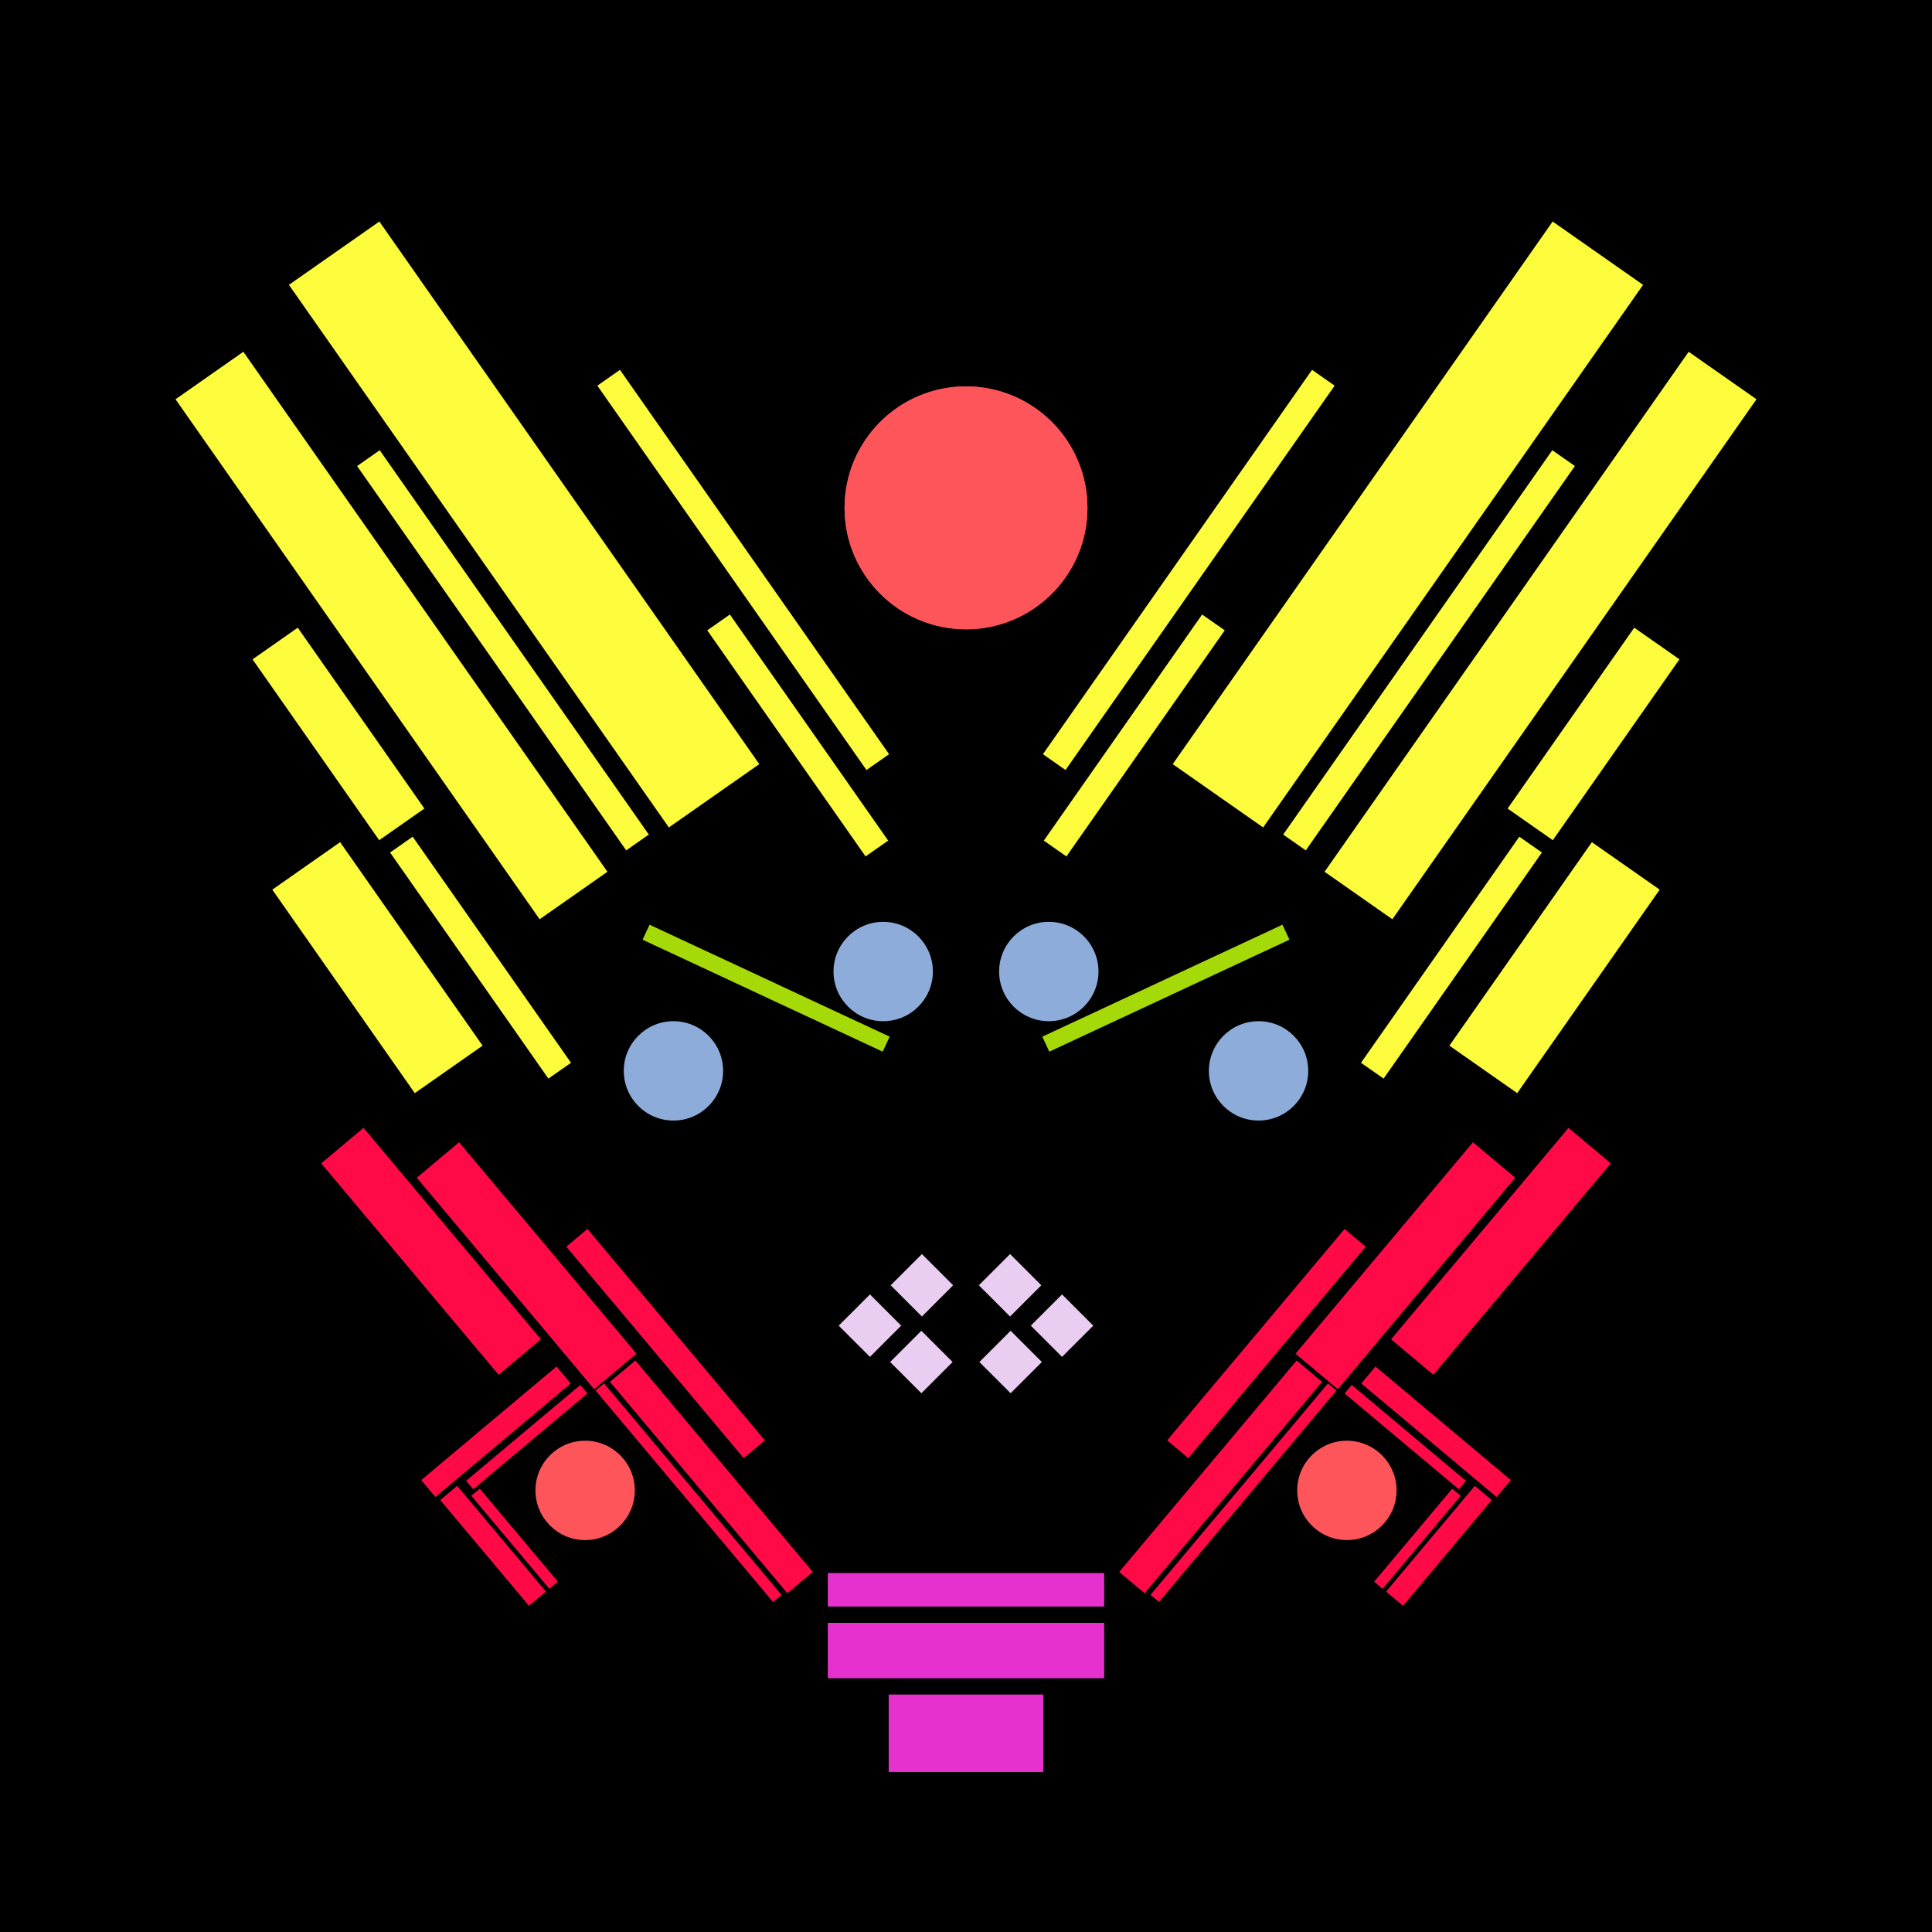 <svg xmlns='http://www.w3.org/2000/svg' preserveAspectRatio='xMinYMin meet' viewBox='0 0 350 350'> <filter id='neon' y='-2' x='-1' width='350' height='350'><feDropShadow flood-color='#3f285e' dx='0' dy='5' flood-opacity='1' stdDeviation='2' result='shadow'/><feOffset in='StrokePaint' dx='0' dy='2' result='offStrPnt'/><feFlood flood-color='#E0F2F3' flood-opacity='0.2' result='flood1' /><feOffset in='SourceGraphic' dx='0' dy='-1' result='offFlood'/><feOffset in='SourceGraphic' dx='0' dy='3' result='offShadow'/><feComposite in='flood1' in2='offFlood' operator='in'  result='cmpFlood' /><feComposite in='shadow' in2='offShadow' operator='in'  result='cmpSha' /><feGaussianBlur in='offStrPnt' stdDeviation='3.5' result='bStrokeP'/><feGaussianBlur in='cmpFlood' stdDeviation='0.8' result='bFlood'/><feGaussianBlur in='cmpSha' stdDeviation='0.4' result='bShadow'/><feMerge><feMergeNode in='bStrokeP'/><feMergeNode in='SourceGraphic'/><feMergeNode in='bFlood'/><feMergeNode in='bshadow'/></feMerge></filter><rect width='100%'  height='100%' fill='#000000'/> <g filter='url(#neon)' ><rect x='150' y= '290' width='50 ' height=  '10 '  fill= '#e631ce' /><rect x='150' y= '281' width='50 ' height=  '6  '  fill= '#e631ce' /><rect x='161' y= '303' width='28 ' height=  '14 '  fill= '#e631ce' /><rect x='90 ' y= '200' width='10 ' height=  '50 '  fill= '#FF0A47' transform = '  translate( -122   , 114 ) rotate ( -40)'  /><rect x='89 ' y= '239' width='4  ' height=  '32 '  fill= '#FF0A47' transform = '  translate( -47 , 489 ) rotate ( -130  )'  /><rect x='94 ' y= '243' width='2  ' height=  '27 '  fill= '#FF0A47' transform = '  translate( -40 , 494 ) rotate ( -130  )'  /><rect x='88 ' y= '264' width='4  ' height=  '25 '  fill= '#FF0A47' transform = '  translate( 336 , 430 ) rotate ( 140)'  /><rect x='93 ' y= '264' width='2  ' height=  '22 '  fill= '#FF0A47' transform = '  translate( 342 , 425 ) rotate ( 140)'  /><rect x='126' y= '238' width='6  ' height=  '50 '  fill= '#FF0A47' transform = '  translate( -139   , 145 ) rotate ( -40)'  /><rect x='118' y= '215' width='5  ' height=  '50 '  fill= '#FF0A47' transform = '  translate( -126   , 133 ) rotate ( -40)'  /><rect x='73 ' y= '198' width='10 ' height=  '50 '  fill= '#FF0A47' transform = '  translate( -125   , 102 ) rotate ( -40)'  /><rect x='124' y= '241' width='2  ' height=  '50 '  fill= '#FF0A47' transform = '  translate( -142   , 143 ) rotate ( -40)'  /><circle cx='106' cy='266' r ='9  '  fill= '#FE555A' /><rect x='150' y= '290' width='50 ' height=  '10 '  fill= '#e631ce' transform= 'scale(-1,1) translate(-350,0)'/><rect x='150' y= '281' width='50 ' height=  '6  '  fill= '#e631ce' transform= 'scale(-1,1) translate(-350,0)'/><rect x='161' y= '303' width='28 ' height=  '14 '  fill= '#e631ce' transform= 'scale(-1,1) translate(-350,0)'/><rect x='90 ' y= '200' width='10 ' height=  '50 '  fill= '#FF0A47' transform = ' scale(-1,1)  translate(-350,0) translate( -122   , 114 ) rotate ( -40)'  /><rect x='89 ' y= '239' width='4  ' height=  '32 '  fill= '#FF0A47' transform = ' scale(-1,1)  translate(-350,0) translate( -47 , 489 ) rotate ( -130  )'  /><rect x='94 ' y= '243' width='2  ' height=  '27 '  fill= '#FF0A47' transform = ' scale(-1,1)  translate(-350,0) translate( -40 , 494 ) rotate ( -130  )'  /><rect x='88 ' y= '264' width='4  ' height=  '25 '  fill= '#FF0A47' transform = ' scale(-1,1)  translate(-350,0) translate( 336 , 430 ) rotate ( 140)'  /><rect x='93 ' y= '264' width='2  ' height=  '22 '  fill= '#FF0A47' transform = ' scale(-1,1)  translate(-350,0) translate( 342 , 425 ) rotate ( 140)'  /><rect x='126' y= '238' width='6  ' height=  '50 '  fill= '#FF0A47' transform = ' scale(-1,1)  translate(-350,0) translate( -139   , 145 ) rotate ( -40)'  /><rect x='118' y= '215' width='5  ' height=  '50 '  fill= '#FF0A47' transform = ' scale(-1,1)  translate(-350,0) translate( -126   , 133 ) rotate ( -40)'  /><rect x='73 ' y= '198' width='10 ' height=  '50 '  fill= '#FF0A47' transform = ' scale(-1,1)  translate(-350,0) translate( -125   , 102 ) rotate ( -40)'  /><rect x='124' y= '241' width='2  ' height=  '50 '  fill= '#FF0A47' transform = ' scale(-1,1)  translate(-350,0) translate( -142   , 143 ) rotate ( -40)'  /><circle cx='106' cy='266' r ='9  '  fill= '#FE555A' transform= 'scale(-1,1) translate(-350,0)'/><rect x='47 ' y= '164' width='45 ' height=  '15 '  fill= '#fcfc3c' transform = '  translate( 169 , 16  ) rotate ( 55 )'  /><rect x='62 ' y= '167' width='50 ' height=  '5  '  fill= '#fcfc3c' transform = '  translate( 176 , 1   ) rotate ( 55 )'  /><rect x='41 ' y= '124' width='40 ' height=  '10 '  fill= '#fcfc3c' transform = '  translate( 132 , 5   ) rotate ( 55 )'  /><rect x='13 ' y= '103' width='115' height=  '15 '  fill= '#fcfc3c' transform = '  translate( 121 , -10 ) rotate ( 55 )'  /><rect x='48 ' y= '112' width='85 ' height=  '5  '  fill= '#fcfc3c' transform = '  translate( 133 , -26 ) rotate ( 55 )'  /><rect x='35 ' y= '81 ' width='120' height=  '20 '  fill= '#fcfc3c' transform = '  translate( 115 , -39 ) rotate ( 55 )'  /><rect x='119' y= '127' width='50 ' height=  '5  '  fill= '#fcfc3c' transform = '  translate( 168 , -63 ) rotate ( 55 )'  /><rect x='92 ' y= '97 ' width='85 ' height=  '5  '  fill= '#fcfc3c' transform = '  translate( 139 , -68 ) rotate ( 55 )'  /><circle cx='175' cy='88 ' r ='22 '  fill= '#FE555A' /><rect x='47 ' y= '164' width='45 ' height=  '15 '  fill= '#fcfc3c' transform = ' scale(-1,1)  translate(-350,0) translate( 169 , 16  ) rotate ( 55 )'  /><rect x='62 ' y= '167' width='50 ' height=  '5  '  fill= '#fcfc3c' transform = ' scale(-1,1)  translate(-350,0) translate( 176 , 1   ) rotate ( 55 )'  /><rect x='41 ' y= '124' width='40 ' height=  '10 '  fill= '#fcfc3c' transform = ' scale(-1,1)  translate(-350,0) translate( 132 , 5   ) rotate ( 55 )'  /><rect x='13 ' y= '103' width='115' height=  '15 '  fill= '#fcfc3c' transform = ' scale(-1,1)  translate(-350,0) translate( 121 , -10 ) rotate ( 55 )'  /><rect x='48 ' y= '112' width='85 ' height=  '5  '  fill= '#fcfc3c' transform = ' scale(-1,1)  translate(-350,0) translate( 133 , -26 ) rotate ( 55 )'  /><rect x='35 ' y= '81 ' width='120' height=  '20 '  fill= '#fcfc3c' transform = ' scale(-1,1)  translate(-350,0) translate( 115 , -39 ) rotate ( 55 )'  /><rect x='119' y= '127' width='50 ' height=  '5  '  fill= '#fcfc3c' transform = ' scale(-1,1)  translate(-350,0) translate( 168 , -63 ) rotate ( 55 )'  /><rect x='92 ' y= '97 ' width='85 ' height=  '5  '  fill= '#fcfc3c' transform = ' scale(-1,1)  translate(-350,0) translate( 139 , -68 ) rotate ( 55 )'  /><circle cx='175' cy='88 ' r ='22 '  fill= '#FE555A' transform= 'scale(-1,1) translate(-350,0)'/><rect x='163' y= '239' width='8  ' height=  '8  '  fill= '#EACEF2' transform = '  translate( -123   , 189 ) rotate ( -45)'  /><rect x='163' y= '225' width='8  ' height=  '8  '  fill= '#EACEF2' transform = '  translate( -113   , 185 ) rotate ( -45)'  /><rect x='154' y= '232' width='8  ' height=  '8  '  fill= '#EACEF2' transform = '  translate( -121   , 181 ) rotate ( -45)'  /><rect x='163' y= '239' width='8  ' height=  '8  '  fill= '#EACEF2' transform = ' scale(-1,1)  translate(-350,0) translate( -123   , 189 ) rotate ( -45)'  /><rect x='163' y= '225' width='8  ' height=  '8  '  fill= '#EACEF2' transform = ' scale(-1,1)  translate(-350,0) translate( -113   , 185 ) rotate ( -45)'  /><rect x='154' y= '232' width='8  ' height=  '8  '  fill= '#EACEF2' transform = ' scale(-1,1)  translate(-350,0) translate( -121   , 181 ) rotate ( -45)'  /></g><g fill-opacity='0.85'><rect x='133' y= '154' width='3  ' height=  '48 '  fill= '#C2FF0A' filter='url(#neon)'  transform = '  translate( -83 , 224 ) rotate ( -65)'  /><circle cx='160' cy='172' r ='9  '  fill= '#A6CAFF' filter='url(#neon)'  /><circle cx='122' cy='190' r ='9  '  fill= '#A6CAFF' filter='url(#neon)'  /><rect x='133' y= '154' width='3  ' height=  '48 '  fill= '#C2FF0A' filter='url(#neon)'  transform = ' scale(-1,1)  translate(-350,0) translate( -83 , 224 ) rotate ( -65)'  /><circle cx='160' cy='172' r ='9  '  fill= '#A6CAFF' filter='url(#neon)'  transform= 'scale(-1,1) translate(-350,0)'/><circle cx='122' cy='190' r ='9  '  fill= '#A6CAFF' filter='url(#neon)'  transform= 'scale(-1,1) translate(-350,0)'/></g></svg>